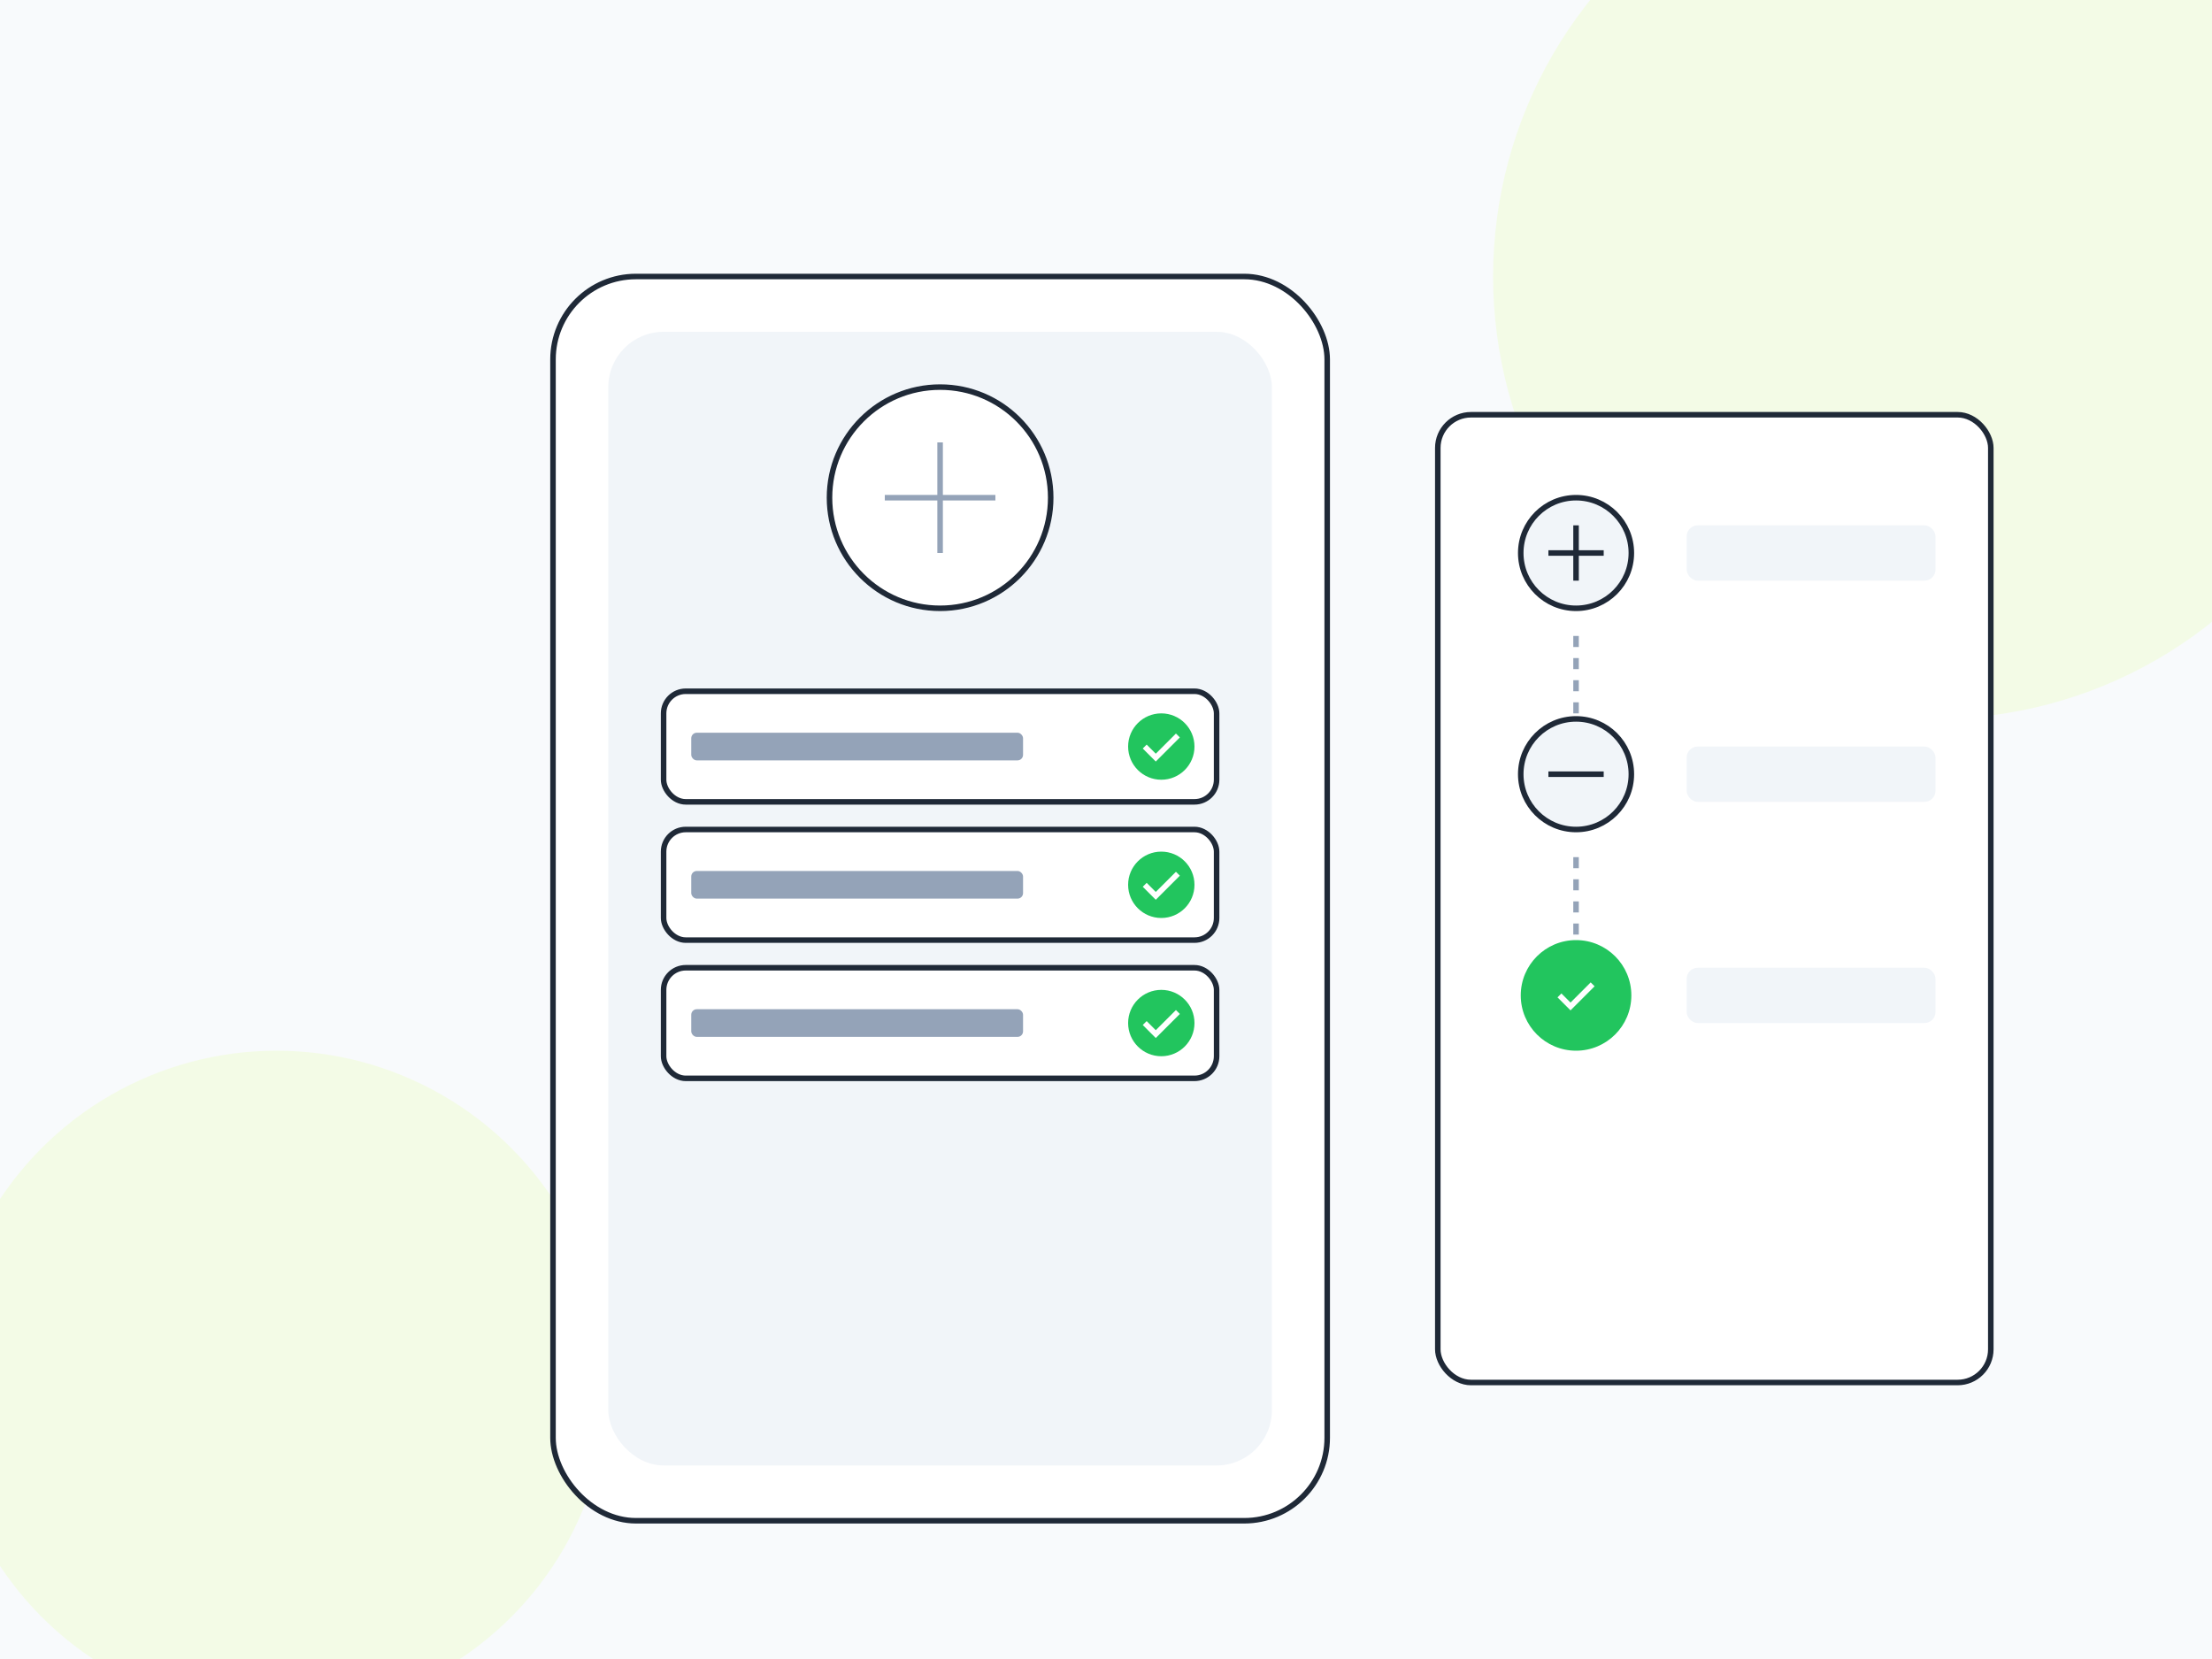 <svg width="800" height="600" viewBox="0 0 800 600" fill="none" xmlns="http://www.w3.org/2000/svg">
  <!-- Background Shapes -->
  <path d="M0 0h800v600H0z" fill="#F8FAFC"/>
  <circle cx="700" cy="100" r="160" fill="#E6FFB1" fill-opacity="0.3"/>
  <circle cx="100" cy="500" r="120" fill="#E6FFB1" fill-opacity="0.3"/>
  
  <!-- Mobile App Frame -->
  <rect x="200" y="100" width="280" height="450" rx="30" fill="#FFFFFF" stroke="#1F2937" stroke-width="2"/>
  <rect x="220" y="120" width="240" height="410" rx="20" fill="#F1F5F9"/>
  
  <!-- Profile Section -->
  <circle cx="340" cy="180" r="40" fill="#FFFFFF" stroke="#1F2937" stroke-width="2"/>
  <path d="M340 160v40M320 180h40" stroke="#94A3B8" stroke-width="2"/>
  
  <!-- Automated Form Fields -->
  <rect x="240" y="250" width="200" height="40" rx="8" fill="#FFFFFF" stroke="#1F2937" stroke-width="2"/>
  <rect x="250" y="265" width="120" height="10" rx="2" fill="#94A3B8"/>
  <circle cx="420" cy="270" r="12" fill="#22C55E"/>
  <path d="M414 270l4 4 8-8" stroke="#FFFFFF" stroke-width="2"/>
  
  <rect x="240" y="300" width="200" height="40" rx="8" fill="#FFFFFF" stroke="#1F2937" stroke-width="2"/>
  <rect x="250" y="315" width="120" height="10" rx="2" fill="#94A3B8"/>
  <circle cx="420" cy="320" r="12" fill="#22C55E"/>
  <path d="M414 320l4 4 8-8" stroke="#FFFFFF" stroke-width="2"/>
  
  <rect x="240" y="350" width="200" height="40" rx="8" fill="#FFFFFF" stroke="#1F2937" stroke-width="2"/>
  <rect x="250" y="365" width="120" height="10" rx="2" fill="#94A3B8"/>
  <circle cx="420" cy="370" r="12" fill="#22C55E"/>
  <path d="M414 370l4 4 8-8" stroke="#FFFFFF" stroke-width="2"/>
  
  <!-- Automation Flow -->
  <rect x="520" y="150" width="200" height="350" rx="12" fill="#FFFFFF" stroke="#1F2937" stroke-width="2"/>
  
  <!-- Flow Steps -->
  <circle cx="570" cy="200" r="20" fill="#F1F5F9" stroke="#1F2937" stroke-width="2"/>
  <path d="M570 190v20M560 200h20" stroke="#1F2937" stroke-width="2"/>
  
  <path d="M570 230v30" stroke="#94A3B8" stroke-width="2" stroke-dasharray="4 4"/>
  
  <circle cx="570" cy="280" r="20" fill="#F1F5F9" stroke="#1F2937" stroke-width="2"/>
  <path d="M560 280h20" stroke="#1F2937" stroke-width="2"/>
  
  <path d="M570 310v30" stroke="#94A3B8" stroke-width="2" stroke-dasharray="4 4"/>
  
  <circle cx="570" cy="360" r="20" fill="#22C55E"/>
  <path d="M564 360l4 4 8-8" stroke="#FFFFFF" stroke-width="2"/>
  
  <!-- Flow Labels -->
  <rect x="610" y="190" width="90" height="20" rx="4" fill="#F1F5F9"/>
  <rect x="610" y="270" width="90" height="20" rx="4" fill="#F1F5F9"/>
  <rect x="610" y="350" width="90" height="20" rx="4" fill="#F1F5F9"/>
</svg> 